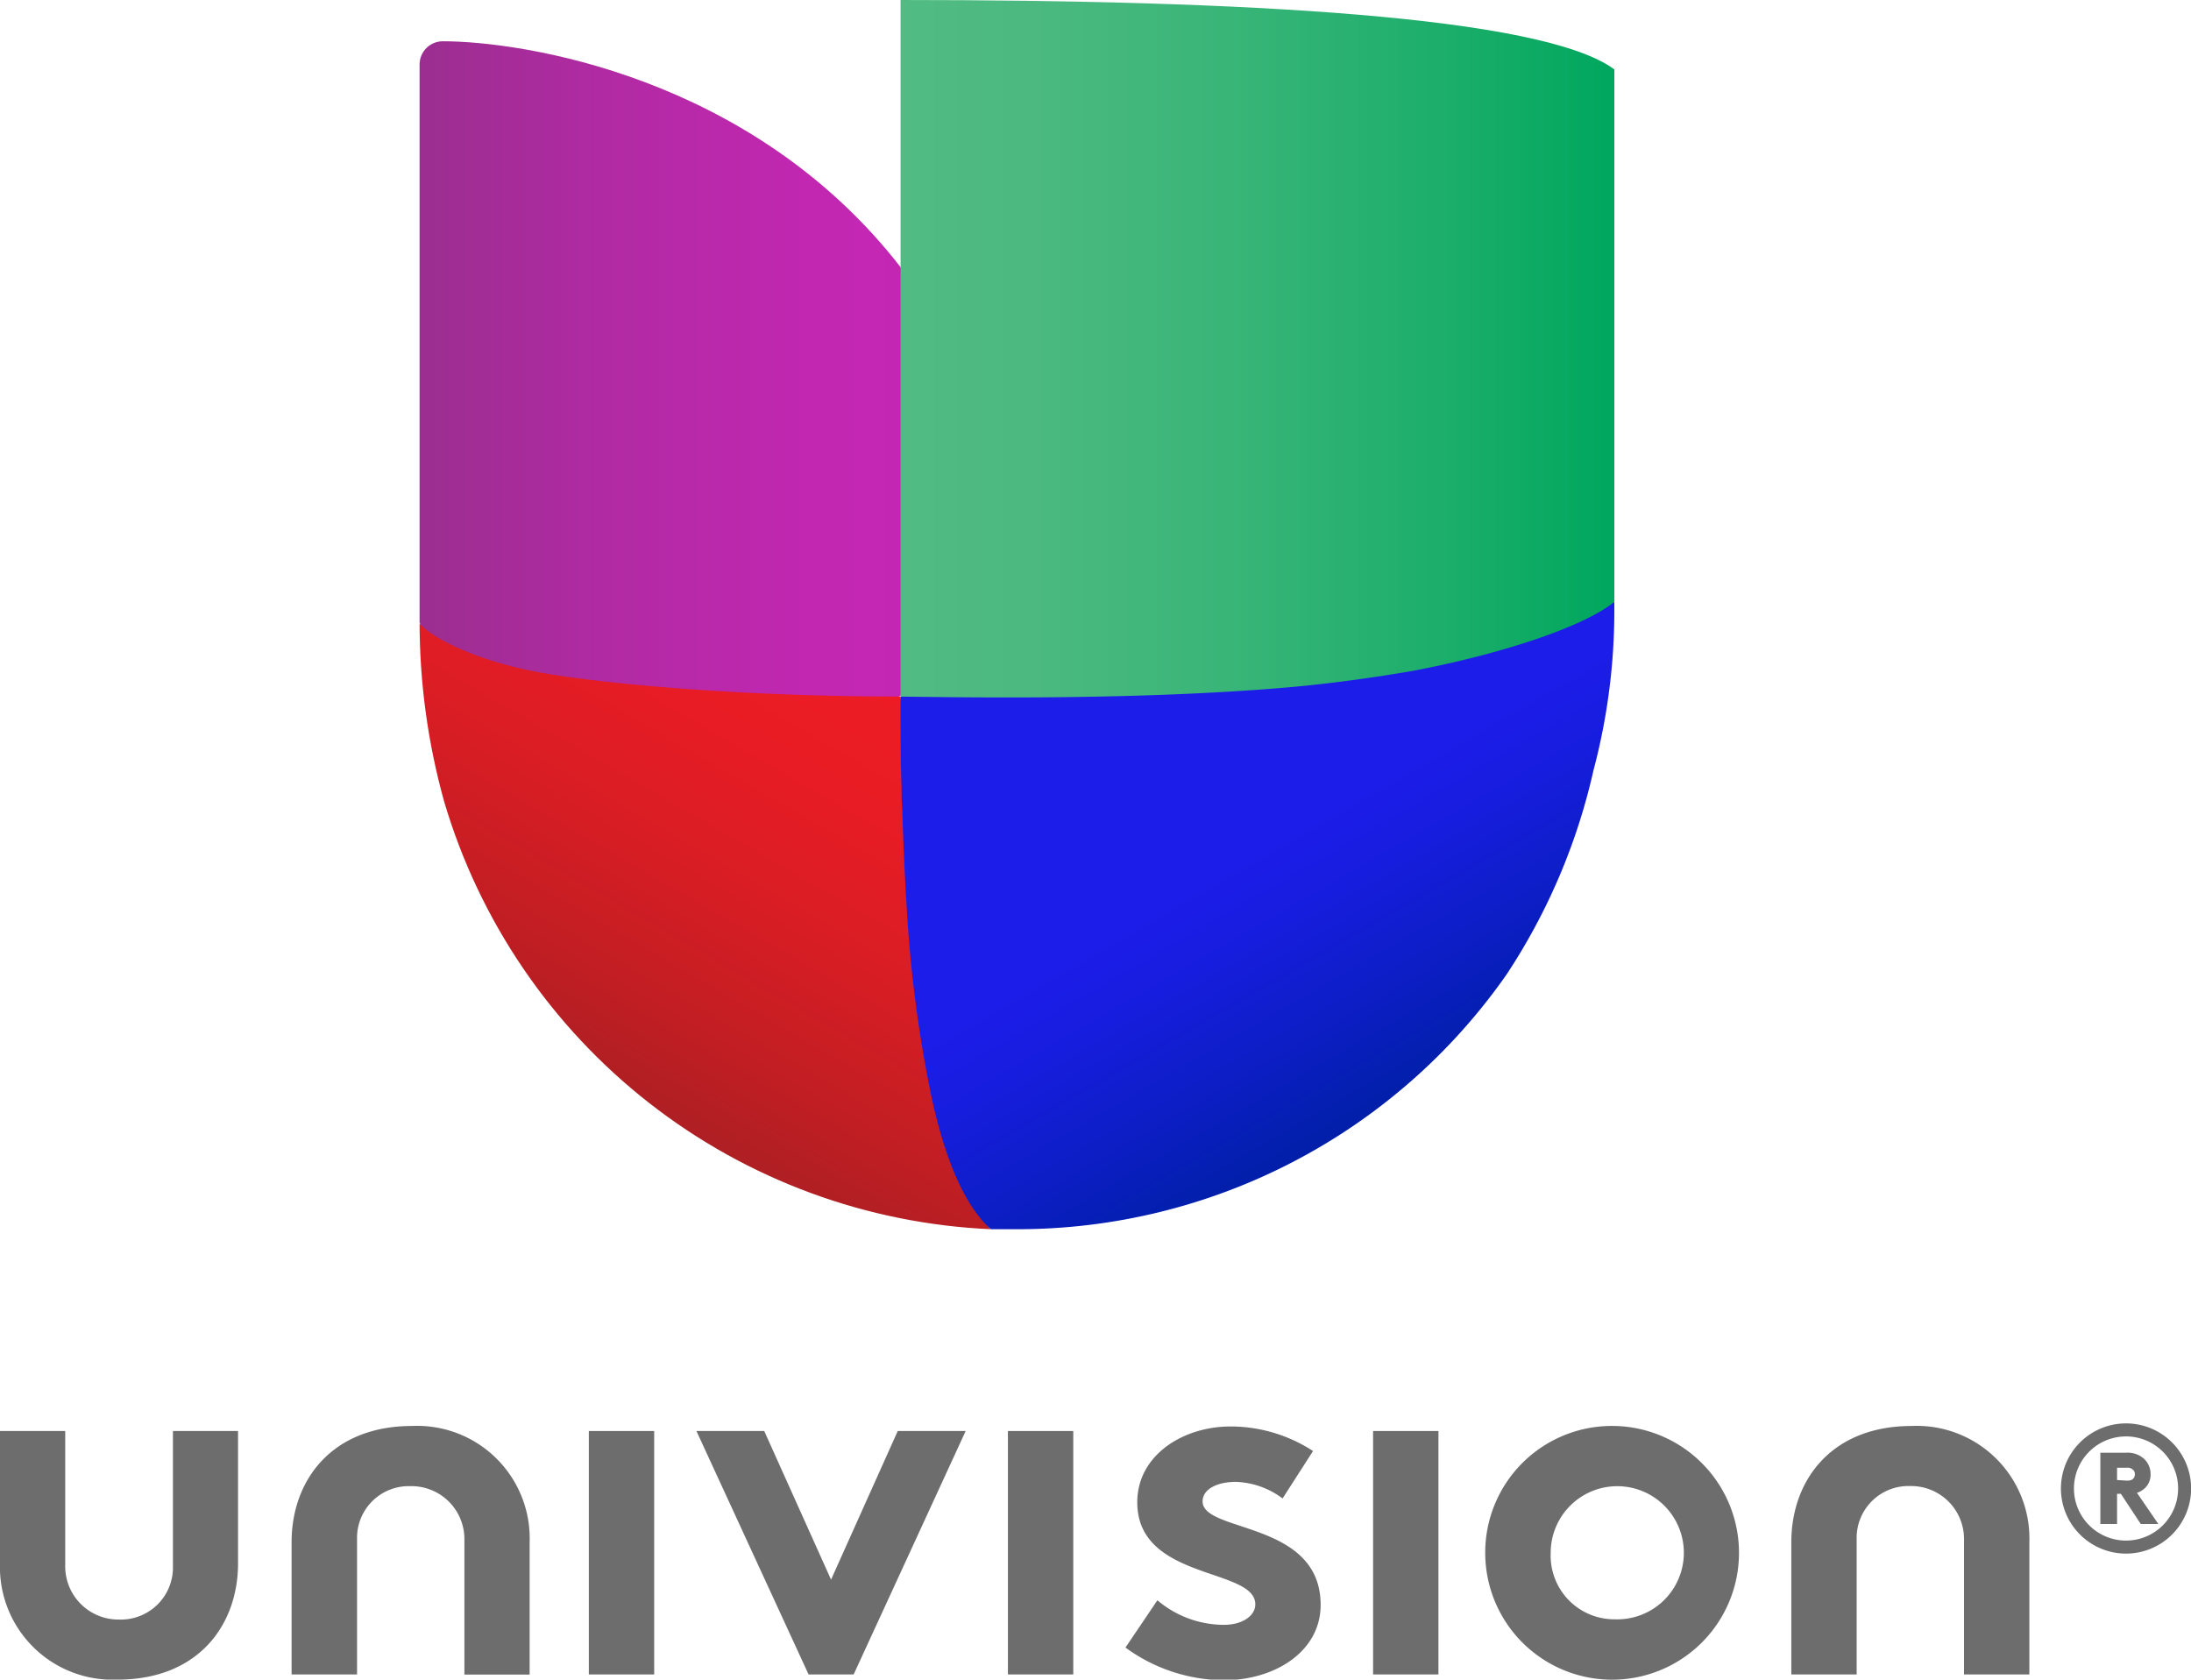 <svg xmlns="http://www.w3.org/2000/svg" xmlns:xlink="http://www.w3.org/1999/xlink" viewBox="0 0 178.38 136.75"><defs><style>.cls-1{fill:none;}.cls-2{fill:#6d6d6d;}.cls-3{clip-path:url(#clip-path);}.cls-4{fill:url(#linear-gradient);}.cls-5{fill:url(#linear-gradient-2);}.cls-6{fill:url(#linear-gradient-3);}.cls-7{fill:url(#linear-gradient-4);}</style><clipPath id="clip-path"><path class="cls-1" d="M73.32,0V21.75C61.2,6.15,42.46,3.36,36.05,3.36a1.89,1.89,0,0,0-1.89,1.89V50.66a54.51,54.51,0,0,0,2,14.6,48.65,48.65,0,0,0,44.54,34.82c.7,0,1.41,0,2.12,0a48.58,48.58,0,0,0,39.85-20.75,50,50,0,0,0,7.08-16.62,50.56,50.56,0,0,0,1.7-13h0V49.7h0V5.65C125.58,1.3,100.94,0,73.32,0Z"/></clipPath><linearGradient id="linear-gradient" x1="34.16" y1="31.07" x2="78.52" y2="31.07" gradientUnits="userSpaceOnUse"><stop offset="0" stop-color="#9b2e90"/><stop offset="0.36" stop-color="#b22aa4"/><stop offset="0.71" stop-color="#c127b1"/><stop offset="1" stop-color="#c626b6"/></linearGradient><linearGradient id="linear-gradient-2" x1="49.78" y1="88.6" x2="69.48" y2="54.48" gradientUnits="userSpaceOnUse"><stop offset="0" stop-color="#ae1f23"/><stop offset="0.18" stop-color="#c01e23"/><stop offset="0.49" stop-color="#d91d24"/><stop offset="0.77" stop-color="#e81c24"/><stop offset="1" stop-color="#ed1c24"/></linearGradient><linearGradient id="linear-gradient-3" x1="73.32" y1="30.87" x2="131.43" y2="30.87" gradientUnits="userSpaceOnUse"><stop offset="0" stop-color="#51bb83"/><stop offset="0.19" stop-color="#4bb980"/><stop offset="0.46" stop-color="#39b578"/><stop offset="0.76" stop-color="#1cae6b"/><stop offset="1" stop-color="#00a75e"/></linearGradient><linearGradient id="linear-gradient-4" x1="89.96" y1="47.08" x2="114.4" y2="89.41" gradientUnits="userSpaceOnUse"><stop offset="0" stop-color="#1d1dea"/><stop offset="0.5" stop-color="#1d1dea"/><stop offset="0.62" stop-color="#181de0"/><stop offset="0.83" stop-color="#0c1ec4"/><stop offset="1" stop-color="#001fa8"/></linearGradient></defs><g id="Layer_2" data-name="Layer 2"><g id="Layer_1-2" data-name="Layer 1"><g id="UCI_Vt_Rev_R_Sml_rgb"><path class="cls-2" d="M173.09,115.89a5.3,5.3,0,1,1-5.3,5.3,5.3,5.3,0,0,1,5.3-5.3m0,9.54a4.24,4.24,0,1,0-4.24-4.24,4.24,4.24,0,0,0,4.24,4.24m-.73-3.81v2.46H171v-5.8h2.06a2,2,0,0,1,1.46.46,1.7,1.7,0,0,1,.57,1.3,1.51,1.51,0,0,1-.74,1.33,1.4,1.4,0,0,1-.37.17l1.74,2.54h-1.43l-1.62-2.46Zm.79-1.07c.3,0,.45-.06.55-.19a.5.5,0,0,0,.11-.32.47.47,0,0,0-.11-.33.62.62,0,0,0-.55-.21h-.79v1Z"/><polygon class="cls-2" points="53.26 136.33 47.94 136.33 47.94 119.27 47.94 116.51 53.26 116.51 53.26 136.33"/><polygon class="cls-2" points="87.38 136.33 82.06 136.33 82.06 119.27 82.06 116.51 87.38 116.51 87.38 136.33"/><polygon class="cls-2" points="117.11 136.33 111.79 136.33 111.79 119.27 111.79 116.51 117.11 116.51 117.11 136.33"/><path class="cls-2" d="M29.07,136.33v-11A4.21,4.21,0,0,1,33.43,121a4.31,4.31,0,0,1,4.38,4.34v11h5.31V125.57a9.16,9.16,0,0,0-9.57-9.47c-6.54,0-9.81,4.42-9.81,9.47v10.76Z"/><path class="cls-2" d="M151.16,136.33v-11a4.22,4.22,0,0,1,4.36-4.34,4.31,4.31,0,0,1,4.38,4.34v11h5.32V125.57a9.17,9.17,0,0,0-9.58-9.47c-6.54,0-9.8,4.42-9.8,9.47v10.76Z"/><polygon class="cls-2" points="67.66 128.61 73.09 116.51 78.62 116.51 69.5 136.33 65.83 136.33 56.7 116.51 62.22 116.51 67.66 128.61"/><path class="cls-2" d="M94.23,130.29a8.39,8.39,0,0,0,5.43,2c1.43,0,2.54-.7,2.54-1.67,0-3-9.61-1.92-9.61-8.31,0-3.8,3.68-6.17,7.6-6.17a12.3,12.3,0,0,1,6.71,2L104.42,122a6.71,6.71,0,0,0-3.81-1.35c-1.47,0-2.7.57-2.7,1.59,0,2.58,9.61,1.55,9.61,8.43,0,3.79-3.72,6.13-7.89,6.13a13.74,13.74,0,0,1-8-2.66Z"/><path class="cls-2" d="M131.49,116.1a10.33,10.33,0,1,1-10.57,10.35,10.31,10.31,0,0,1,10.57-10.35m0,15.74a5.42,5.42,0,1,0-5.24-5.39,5.18,5.18,0,0,0,5.24,5.39"/><path class="cls-2" d="M14.08,116.51v11a4.24,4.24,0,0,1-4.39,4.35,4.33,4.33,0,0,1-4.38-4.35v-11H0v10.77a9.17,9.17,0,0,0,9.58,9.47c6.54,0,9.8-4.42,9.8-9.47V116.51Z"/><g class="cls-3"><path class="cls-4" d="M36.05,3.36a1.89,1.89,0,0,0-1.89,1.89V50.66c2.47,7.87,28.35,10.34,39.16,6l5.2-12.95-5.2-22C61.2,6.15,42.46,3.36,36.05,3.36Z"/><path class="cls-5" d="M80.58,100c-2.16-2-7.26-43-7.26-43.29-12.81,0-23.91-1-29.21-1.93-5.6-1-9.31-3.07-10-4.1a54.51,54.51,0,0,0,2,14.6,48.65,48.65,0,0,0,44.54,34.82A.47.47,0,0,0,80.58,100Z"/><path class="cls-6" d="M73.32,0V56.69c11.37,10.47,53.26,3.07,58.11-7.72V5.65C125.58,1.3,100.94,0,73.32,0Z"/><path class="cls-7" d="M131.43,49.7V49c-2.25,1.88-8.72,4.16-16.4,5.62-3.14.54-6.42,1-9.79,1.31-13.34,1.19-29.1.79-31.92.79v1c0,2.25,0,4.18.08,6.37,0,.58,0,1.18.06,1.81.08,2.75.2,5.48.37,8.13a104.62,104.62,0,0,0,2,15.25C76.88,94.13,78.42,98,80.58,100a.47.47,0,0,1,.1.1c.7,0,1.41,0,2.12,0a48.58,48.58,0,0,0,39.85-20.75,50,50,0,0,0,7.08-16.62,50.56,50.56,0,0,0,1.7-13h0V49.7Z"/></g></g></g></g></svg>